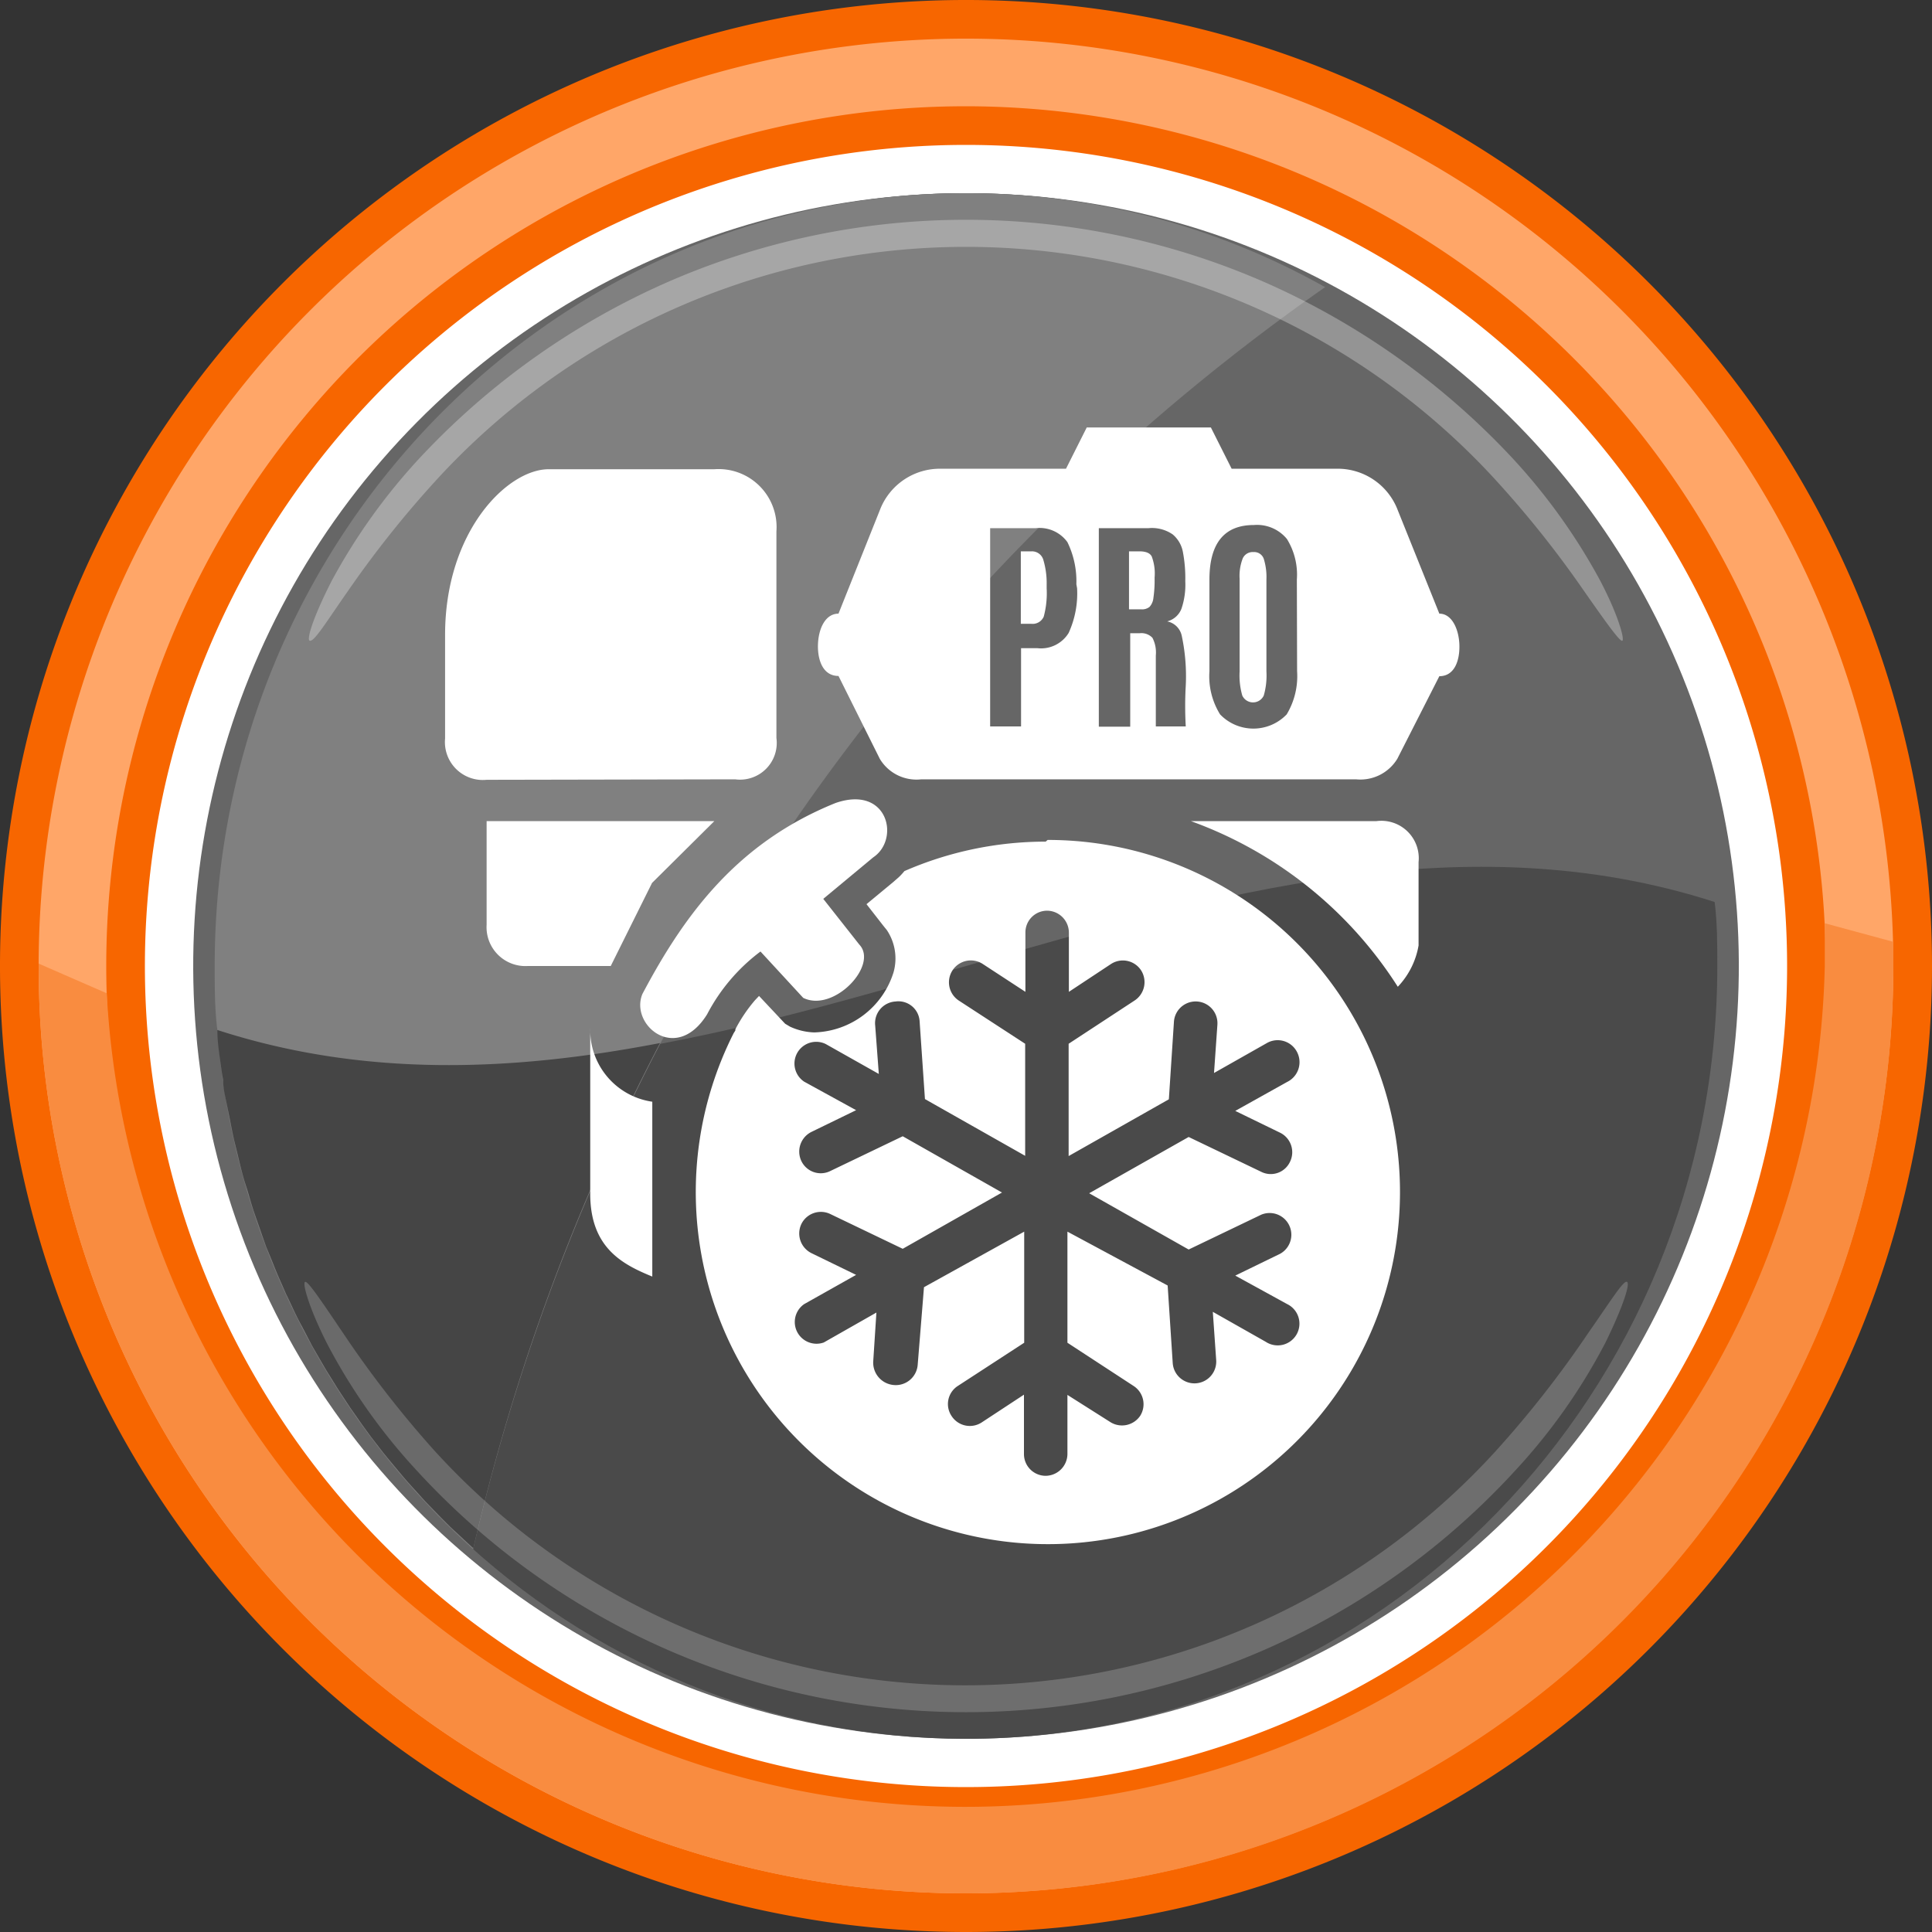 <svg xmlns="http://www.w3.org/2000/svg" width="80" height="80" viewBox="0 0 80 80"><rect x="0" y="0" width="80" height="80" fill="#333333" stroke="none"/><title>Профессиональный-зимний двигатель</title><circle cx="40" cy="40" r="35.4" transform="translate(-5.74 6.72) rotate(-8.96)" fill="#fff"/><circle cx="40" cy="40" r="32" transform="translate(-6.83 71.73) rotate(-79.12)" fill="#666"/><path d="M71,37.35C69.69,20.92,56.31,8,40,8,22.82,8,8.89,22.33,8.89,40c0,.89,0,1.78.11,2.65C29.59,49.29,50.41,30.71,71,37.35Z" fill="#666"/><path d="M9,42.65C10.31,59.08,23.69,72,40,72c17.18,0,31.11-14.33,31.11-32,0-.89,0-1.78-.11-2.65C50.41,30.71,29.59,49.29,9,42.65Z" fill="#4a4a4a"/><path d="M54.87,11.89A30.27,30.27,0,0,0,40,8C22.82,8,8.89,22.33,8.89,40c0,.89,0,1.78.11,2.65a32.21,32.21,0,0,0,10.59,21.5A88,88,0,0,1,54.87,11.89Z" fill="gray"/><g opacity="0.3"><path d="M12.82,26.53c-.13-.07.16-1,.91-2.47a24.73,24.73,0,0,1,3.69-5.14,31.22,31.22,0,0,1,10.27-7.26,30.88,30.88,0,0,1,24.62,0,31.22,31.22,0,0,1,10.27,7.26,24.73,24.73,0,0,1,3.69,5.14c.75,1.44,1,2.4.91,2.47s-.68-.76-1.59-2.06a43,43,0,0,0-3.83-4.78,29.74,29.74,0,0,0-43.52,0,43,43,0,0,0-3.83,4.78C13.5,25.77,13,26.6,12.82,26.53Z" fill="#fff"/></g><path d="M9.24,44.72c0,.35.09.7.15,1l.12.58c.06.31.12.63.19.93l.15.61c.07.3.14.59.22.88s.13.41.19.61.16.57.26.86.14.4.21.6.19.55.29.83l.24.58c.11.28.22.55.34.82l.25.57c.13.26.25.53.38.8s.18.36.28.54l.41.79.3.52c.15.26.3.52.46.77l.31.5.5.76.33.47c.17.25.35.49.53.74l.34.44c.19.25.39.49.59.73l.35.42c.2.24.41.47.62.7l.36.4.66.68.37.37.71.66.25.23a87.25,87.25,0,0,1,7.73-20.92C21.21,44.37,15.09,44.62,9,42.65c0,.53.09,1.05.16,1.57C9.18,44.39,9.21,44.55,9.24,44.72Z" fill="#454545"/><g opacity="0.2"><path d="M67.37,53.08c.14.06-.15,1-.89,2.51a24.19,24.19,0,0,1-3.68,5.24,30.85,30.85,0,0,1-45.6,0,24.19,24.19,0,0,1-3.68-5.24c-.74-1.47-1-2.45-.89-2.51s.67.78,1.57,2.11A43.55,43.55,0,0,0,18,60.08a29.72,29.72,0,0,0,43.94,0,43.55,43.55,0,0,0,3.83-4.89C66.7,53.86,67.23,53,67.37,53.08Z" fill="#fff"/></g><path d="M40,80A40,40,0,1,1,80,40,40,40,0,0,1,40,80ZM40,6A34,34,0,1,0,74,40,34,34,0,0,0,40,6Z" fill="#f76600"/><path d="M40,78.4A38.4,38.4,0,1,1,78.4,40,38.45,38.45,0,0,1,40,78.4Zm0-74A35.6,35.6,0,1,0,75.6,40,35.64,35.64,0,0,0,40,4.4Z" fill="#ffa668"/><path d="M75.56,38.23c0,.58,0,1.17,0,1.77A35.6,35.6,0,0,1,4.42,41.13L1.6,39.9V40a38.4,38.4,0,0,0,76.8,0c0-.35,0-.69,0-1Z" fill="#f98c40"/><path d="M29.28,42a7.7,7.7,0,0,1,2.21-2.6l1.77,1.92c1.27.62,3.13-1.36,2.32-2.21l-1.49-1.89,2.07-1.72c1.12-.75.61-3-1.56-2.25-4.07,1.64-6.26,4.62-8,7.91C26.07,42.44,28,44.06,29.28,42Z" fill="#fff"/><path d="M57,34H49.31a17,17,0,0,1,8.57,6.86,3.28,3.28,0,0,0,.86-1.71V35.7A1.55,1.55,0,0,0,57,34Z" fill="#fff"/><path d="M30.44,32.27a1.52,1.52,0,0,0,1.71-1.71V22a2.4,2.4,0,0,0-2.57-2.57H22.72c-1.71,0-4.29,2.57-4.29,6.86v4.29a1.57,1.57,0,0,0,1.72,1.71Z" fill="#fff"/><path d="M27,36.56,29.58,34H20.15v4.29A1.61,1.61,0,0,0,21.86,40h3.43Z" fill="#fff"/><path d="M24.44,42.57v6.86c0,2.25,1.35,2.93,2.57,3.43V45.62A3,3,0,0,1,24.44,42.57Z" fill="#fff"/><path d="M43.3,34.85a14.62,14.62,0,0,0-5.85,1.22,2.73,2.73,0,0,1-.23.25l-.24.21-1.1.91.71.91.13.16A2.11,2.11,0,0,1,37,40.26a3.54,3.54,0,0,1-3.29,2.49,2.57,2.57,0,0,1-1-.24l-.2-.12-1.08-1.15-.17.18a6.31,6.31,0,0,0-.81,1.2l0,.05,0,0-.07.11a14.58,14.58,0,1,0,13-8Zm10,9.95L51.15,46,53,46.9a.9.9,0,0,1,.42,1.2.88.88,0,0,1-1.2.42l-3-1.44-4.12,2.33,4.12,2.33,3-1.44A.9.9,0,0,1,53,51.92l-1.85.9L53.3,54a.9.9,0,1,1-.89,1.56l-2.19-1.24.14,2a.9.9,0,0,1-1.8.12l-.21-3.21L44.2,51V55.6l2.74,1.79a.9.9,0,0,1,.27,1.24A.91.91,0,0,1,46,58.9L44.2,57.76v2.45a.91.91,0,0,1-.9.9.9.9,0,0,1-.9-.9V57.75L40.65,58.9a.9.9,0,0,1-1.25-.27.89.89,0,0,1,.26-1.24l2.75-1.79V51L38.26,53.3,38,56.51a.91.91,0,0,1-1,.84.93.93,0,0,1-.84-1l.13-2-2.18,1.24A.9.9,0,0,1,33.3,54l2.15-1.21-1.85-.9a.91.91,0,0,1-.42-1.2.9.9,0,0,1,1.2-.42l3,1.44,4.11-2.33-4.11-2.33-3,1.44a.89.89,0,0,1-1.2-.42.91.91,0,0,1,.42-1.2l1.85-.9L33.3,44.79a.9.9,0,0,1,.89-1.56l2.2,1.24-.15-2a.9.9,0,0,1,.84-1,.88.88,0,0,1,1,.83l.22,3.21,4.15,2.35V43.22l-2.75-1.79a.9.9,0,1,1,1-1.51l1.76,1.15V38.61a.9.9,0,0,1,.9-.9.91.91,0,0,1,.9.9v2.46L46,39.92a.9.9,0,0,1,1.25.26.91.91,0,0,1-.27,1.25l-2.73,1.79v4.65l4.15-2.35.21-3.21a.9.9,0,0,1,1.8.12l-.14,2,2.19-1.24a.9.9,0,0,1,1.23.34A.91.91,0,0,1,53.3,44.8Z" fill="#fff"/><path d="M59.6,25.41l-1.72-4.28a2.66,2.66,0,0,0-2.57-1.72H51l-.86-1.71H45l-.86,1.71H39a2.66,2.66,0,0,0-2.57,1.72l-1.71,4.28c-.55,0-.83.63-.85,1.28s.21,1.3.85,1.3l1.71,3.43a1.77,1.77,0,0,0,1.72.85h18a1.79,1.79,0,0,0,1.71-.85L59.6,28c.64,0,.85-.67.83-1.3S60.13,25.41,59.6,25.41Zm-15-1.05a3.94,3.94,0,0,1-.35,1.85,1.34,1.34,0,0,1-1.29.63h-.68v3.24H41V21.87h1.89a1.42,1.42,0,0,1,1.31.58,3.69,3.69,0,0,1,.37,1.74Zm3.26,5.72c0-.06,0-1,0-2.94a1.32,1.32,0,0,0-.14-.73.63.63,0,0,0-.52-.19h-.4v3.87H45.5V21.87h2.06a1.51,1.51,0,0,1,1,.26,1.24,1.24,0,0,1,.42.72,5.8,5.8,0,0,1,.1,1.22,3.07,3.07,0,0,1-.16,1.14.86.86,0,0,1-.59.52.77.77,0,0,1,.6.58,8,8,0,0,1,.17,2.08,14.68,14.68,0,0,0,0,1.69Zm5.85-2.29a3.08,3.08,0,0,1-.43,1.79,1.91,1.91,0,0,1-2.76,0,3,3,0,0,1-.44-1.79V24c0-1.5.61-2.26,1.84-2.26a1.6,1.6,0,0,1,1.37.58A2.81,2.81,0,0,1,53.7,24Z" fill="#fff"/><path d="M51.9,22.86a.45.45,0,0,0-.44.26,2,2,0,0,0-.13.85V27.8a3,3,0,0,0,.11,1,.49.49,0,0,0,.89,0,3,3,0,0,0,.11-1V24a2.55,2.55,0,0,0-.11-.86A.42.42,0,0,0,51.9,22.86Z" fill="#fff"/><path d="M47.18,22.83h-.43v2.4h.5a.49.49,0,0,0,.35-.1.64.64,0,0,0,.16-.37,5,5,0,0,0,.05-.8v-.05a2,2,0,0,0-.12-.87Q47.58,22.83,47.18,22.83Z" fill="#fff"/><path d="M42.71,22.83h-.44v3h.43a.5.5,0,0,0,.52-.3,3.75,3.75,0,0,0,.12-1.17v-.15a3.36,3.36,0,0,0-.13-1A.49.49,0,0,0,42.71,22.83Z" fill="#fff"/></svg>